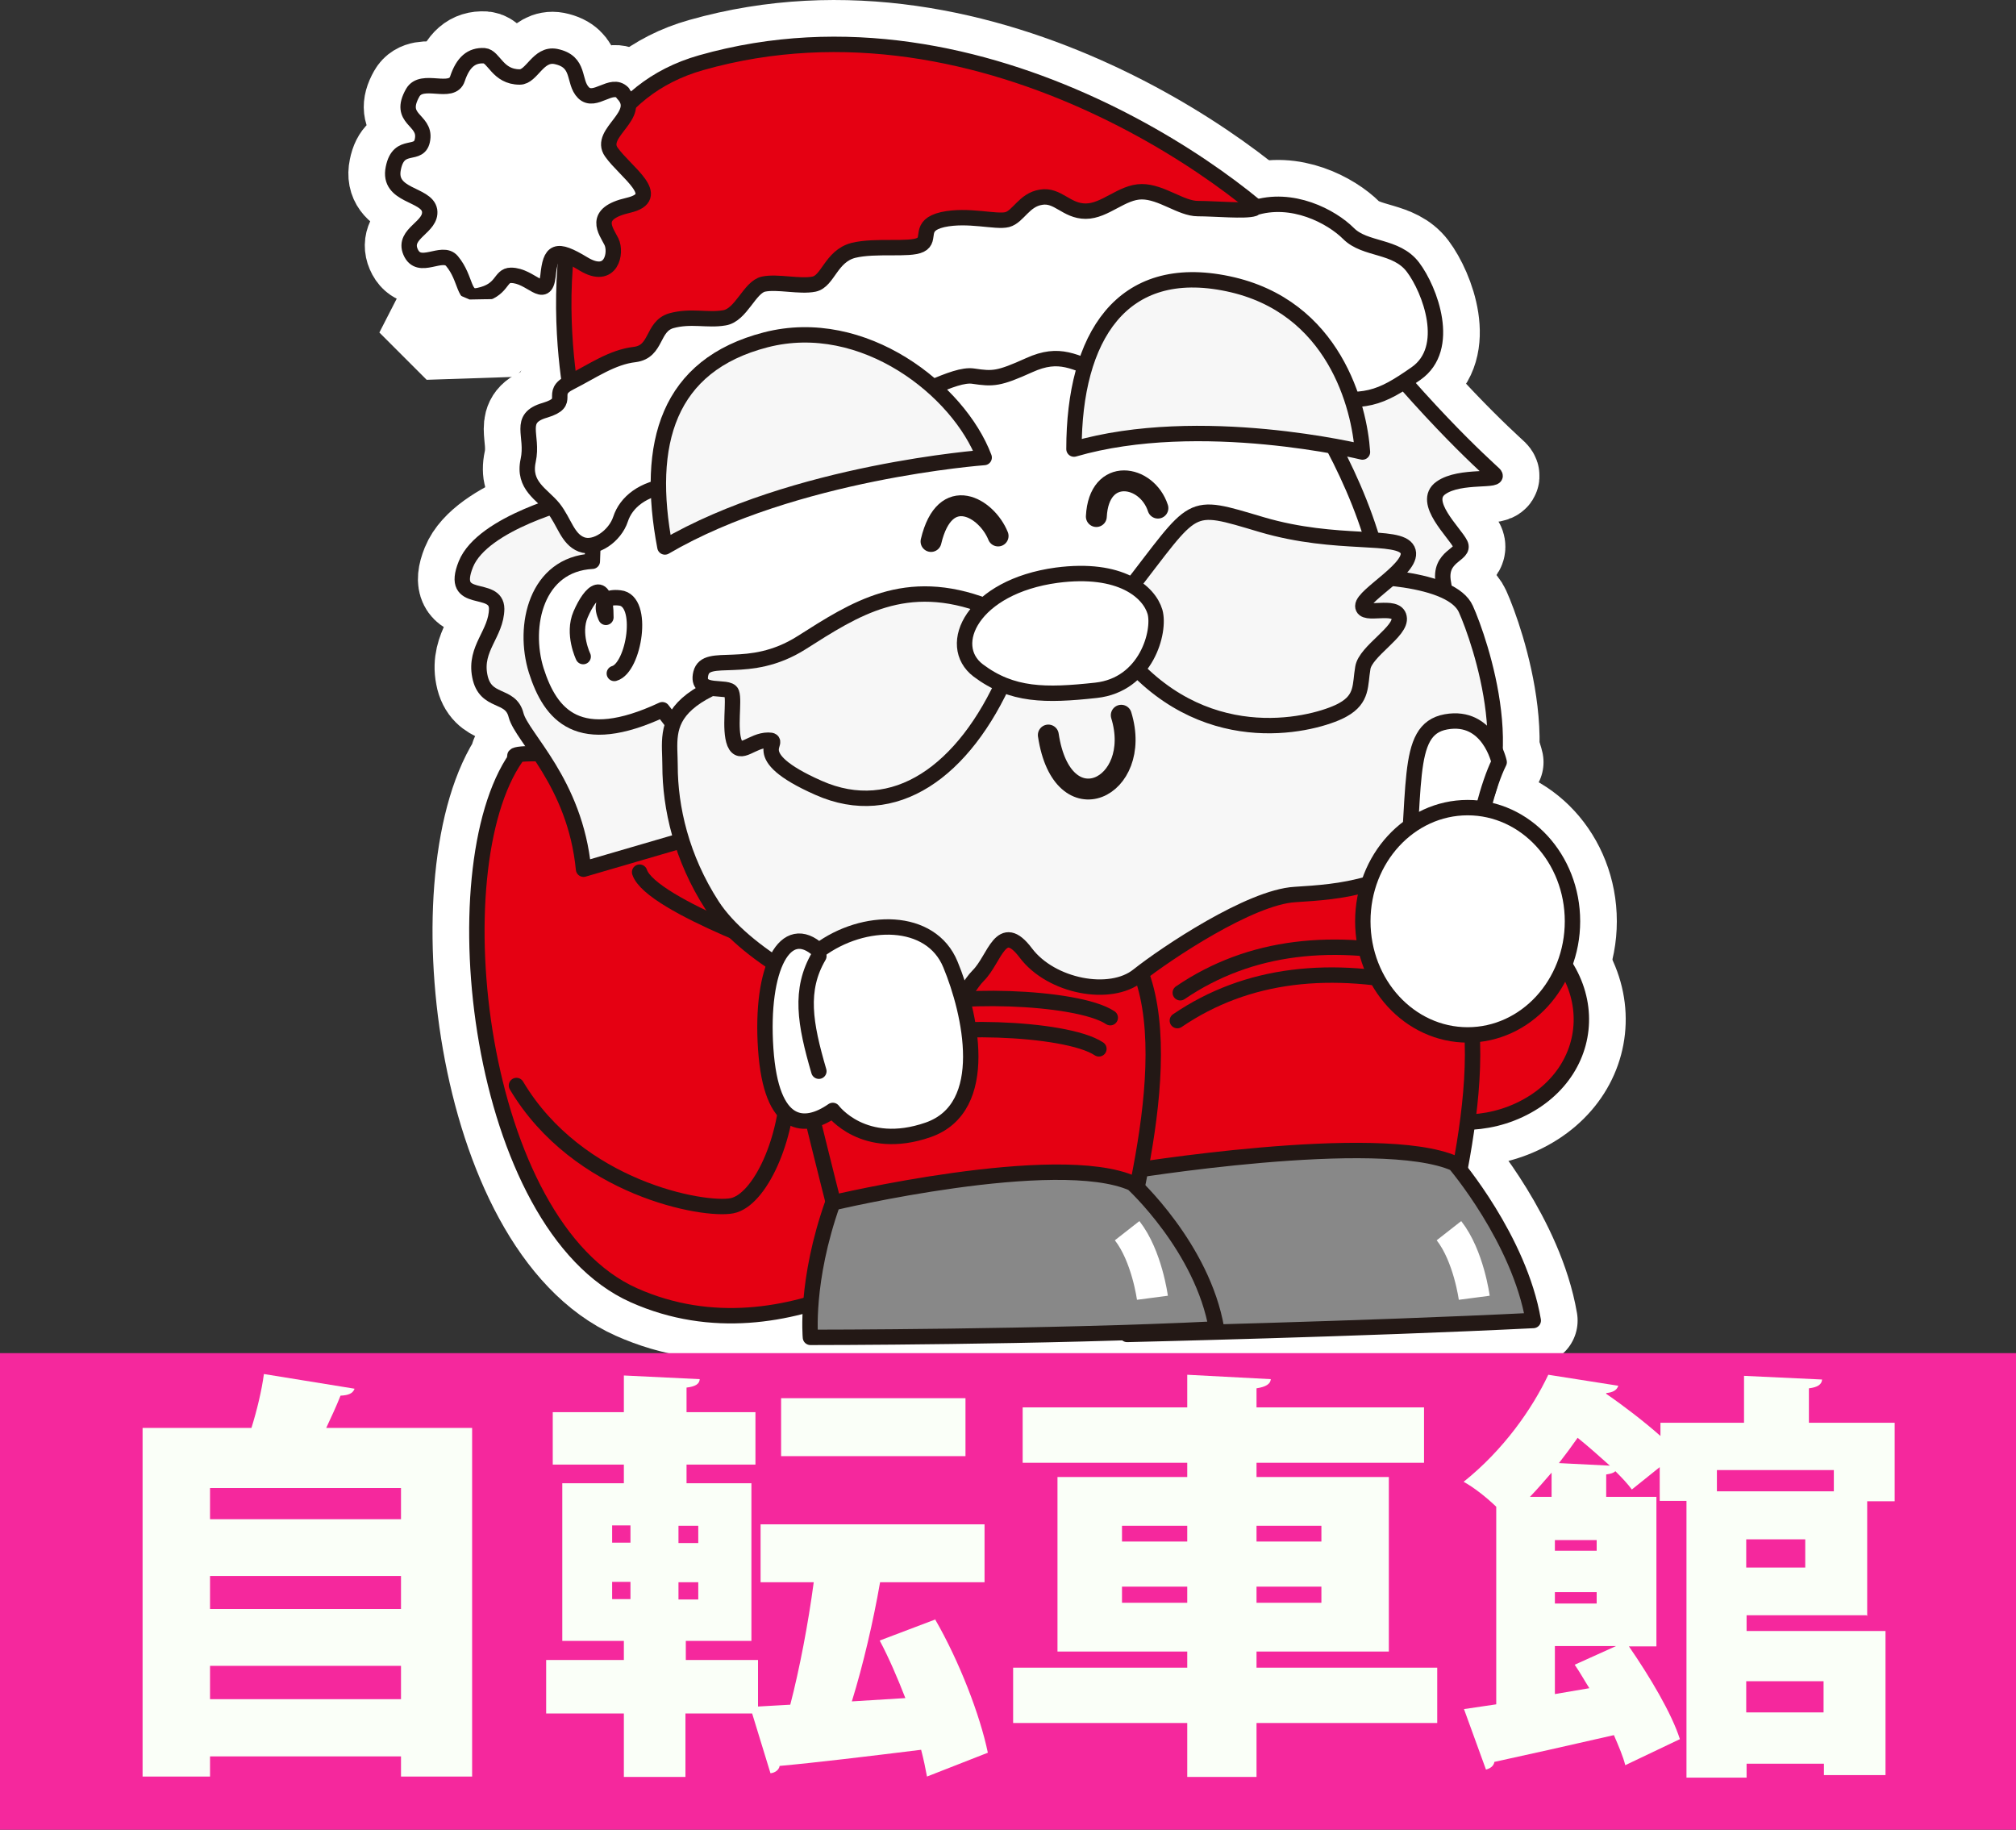 <?xml version="1.0" encoding="UTF-8"?><svg id="_レイヤー_2" xmlns="http://www.w3.org/2000/svg" viewBox="0 0 55 49.91"><rect x="0" y="0" width="55" height="49.91" fill="#333333" stroke="none"/><defs><style>.cls-1{stroke-width:.85px;}.cls-1,.cls-2,.cls-3,.cls-4,.cls-5,.cls-6,.cls-7,.cls-8,.cls-9,.cls-10,.cls-11,.cls-12{stroke-linejoin:round;}.cls-1,.cls-3,.cls-4,.cls-5,.cls-6,.cls-7{stroke:#fff;}.cls-1,.cls-6,.cls-11,.cls-12{fill:none;}.cls-2,.cls-3,.cls-4,.cls-5,.cls-6,.cls-7,.cls-8,.cls-9,.cls-10,.cls-11,.cls-12{stroke-linecap:round;}.cls-2,.cls-7{fill:#f7f7f7;}.cls-2,.cls-8,.cls-9,.cls-10,.cls-11{stroke-width:.42px;}.cls-2,.cls-8,.cls-9,.cls-10,.cls-11,.cls-12{stroke:#231815;}.cls-13{fill:#f5289d;}.cls-14{fill:#fafff8;}.cls-15,.cls-4,.cls-9{fill:#fff;}.cls-3,.cls-4,.cls-5,.cls-6,.cls-7{stroke-width:2.42px;}.cls-3,.cls-8{fill:#888;}.cls-5,.cls-10{fill:#e50012;}.cls-12{stroke-width:.57px;}</style></defs><g id="_レイヤー_1-2"><g><g><path class="cls-5" d="M37.78,25.7l3.21-.77c2.83,1.3,2.75,4.28,.46,5.35-2.29,1.07-4.81-.77-4.81-.77l1.15-3.82Z"/><path class="cls-5" d="M22.72,23.56c-1.68-.15-5.65-2.9-7.34-2.98-1.68-.08-1.3,.08-1.3,.08-2.14,3.06-1.07,12.76,3.21,14.67,4.28,1.91,8.48-1.68,8.48-1.68l12.76-1.6-3.97-8.64-11.85,.15Z"/><path class="cls-5" d="M39.23,34.64c.46-2.14,2.03-7.61-.3-9.4-3.9-2.98-8.18-.99-8.18-.99l-.69,2.75c.38,1.91-.23,7.11-.23,7.11l9.4,.53Z"/><path class="cls-3" d="M30.75,36.4s-.38-2.75-.08-4.43c0,0,6.96-1.15,9.02-.23,0,0,1.76,2.06,2.14,4.28-4.59,.23-11.08,.38-11.08,.38Z"/><path class="cls-5" d="M30.52,34.64c.46-2.14,2.03-7.61-.31-9.4-3.9-2.98-8.17-.99-8.17-.99l-.69,2.75c.38,1.91,1.68,6.96,1.68,6.96l7.49,.69Z"/><path class="cls-3" d="M22.11,36.48s-.15-1.53,.61-3.67c0,0,6.11-1.45,8.18-.53,0,0,1.91,1.75,2.29,3.97-4.59,.23-11.08,.23-11.08,.23Z"/><path class="cls-5" d="M17.45,23.79c.3,.92,4.51,2.37,4.51,2.37l-.46,3.29c0,1.61-.77,3.29-1.53,3.44-.76,.15-4.2-.46-5.88-3.28"/><path class="cls-7" d="M15.77,12.02l20.48-4.13c2.45,3.21,4.28,4.82,4.51,5.04,.23,.23-.92,0-1.45,.38-.54,.38,.38,1.22,.53,1.53,.15,.3-.61,.3-.46,1.07,.15,.77-.15,1-.15,1l-23.31,6.8c-.23-2.37-1.68-3.59-1.84-4.2-.15-.61-.84-.3-.99-1.07-.15-.76,.45-1.15,.46-1.83,0-.69-1.3-.08-.84-1.22,.46-1.14,2.98-1.76,2.98-1.76l.08-1.61Z"/><path class="cls-5" d="M35.56,6.9c-1.22-1.61-8.61-7.41-16.43-5.19-5.12,1.45-3.51,9.24-3.51,9.24l19.94-4.05Z"/><path class="cls-4" d="M16.99,2.55c.58,.59-.69,1.07-.31,1.6,.38,.54,1.45,1.22,.46,1.45-1,.23-.61,.69-.46,.99,.15,.3,0,1.07-.76,.61-.76-.46-.9-.36-.97,.33-.08,.69-.46-.02-1.01-.02-.31,0-.21,.41-.88,.55-.44,.1-.32-.45-.73-.94-.27-.32-.9,.29-1.13-.25-.22-.51,.59-.67,.52-1.13-.08-.46-1.15-.38-.99-1.15,.15-.76,.73-.27,.8-.8,.08-.54-.69-.52-.27-1.26,.25-.44,1.07,.08,1.22-.38,.15-.45,.38-.65,.73-.63,.27,.02,.36,.58,.97,.58,.33,0,.5-.65,.98-.56,.69,.14,.46,.69,.76,.99,.31,.3,.76-.31,1.07,0Z"/><path class="cls-4" d="M34.65,9.58c.92,.99,5.35,7.34,1.91,11.31-3.44,3.97-13.14,5.65-18.49-1.53-2.29,1.07-3.05,.15-3.44-1.07-.38-1.22,0-2.9,1.53-2.98l.08-2.29s1.3-3.05,9.09-4.51c7.79-1.45,9.32,1.07,9.32,1.07Z"/><path class="cls-7" d="M35.79,15.77c1.53-.15,3.82,0,4.2,.84,.38,.84,1.68,4.59-.15,6.11-1.83,1.53-3.29,1.6-4.51,1.68-1.22,.07-3.51,1.6-4.28,2.21-.76,.61-2.37,.3-3.06-.61-.69-.92-.84,.15-1.3,.61-.46,.46-.61,1.45-2.37,1.07-1.76-.39-4.05-1.68-4.89-2.98-.84-1.3-1.15-2.67-1.15-3.82s-.53-2.3,5.35-3.13l12.15-1.99Z"/><path class="cls-7" d="M30.98,18.21l-.23-2.06c1.91-2.45,1.61-2.45,3.67-1.84,2.07,.61,3.75,.23,3.98,.69,.23,.46-1.22,1.22-1.22,1.53s.92-.08,.99,.31c.08,.38-.92,.92-.99,1.38-.08,.46,0,.84-.54,1.14-.53,.31-3.36,1.22-5.65-1.14Z"/><path class="cls-7" d="M26.92,16.53l.53,1.91c-1.14,2.6-3.05,3.97-5.12,3.05-2.06-.91-.92-1.3-1.37-1.3s-.76,.46-.92,.08c-.15-.38,0-1.15-.08-1.37-.08-.23-.99,.08-.84-.53,.15-.61,1.3,.08,2.75-.84,1.45-.92,2.83-1.84,5.04-.99Z"/><path class="cls-4" d="M28.83,15.69c1.75-.23,2.52,.46,2.68,1,.15,.53-.23,1.99-1.61,2.14-1.38,.15-2.29,.15-3.21-.54-.91-.69-.15-2.29,2.14-2.6Z"/><path class="cls-4" d="M34.19,5.68c1.06-.35,2.14,.23,2.6,.69,.46,.46,1.3,.31,1.76,.92,.46,.61,1.07,2.21,.08,2.9-.99,.69-1.38,.84-2.83,.61-1.45-.23-4.81-.31-5.66-.61-.84-.31-1.22-.61-2.06-.23-.84,.38-.99,.38-1.53,.3-.53-.08-1.6,.61-2.67,.92-1.07,.31-4.81,1.99-5.58,2.06-.76,.08-1.22,.46-1.37,.92-.15,.46-.69,.84-1.07,.69-.38-.15-.46-.61-.76-.99-.31-.38-.84-.61-.69-1.3,.15-.69-.31-1.15,.46-1.37,.76-.23,.08-.46,.69-.76,.61-.31,1.14-.69,1.76-.76,.61-.08,.46-.76,.99-.92,.54-.15,.99,0,1.45-.08,.46-.07,.69-.84,1.07-.92,.38-.08,.99,.08,1.38,0,.38-.08,.46-.76,1.07-.92,.61-.15,1.53,0,1.83-.15,.31-.15-.08-.53,.61-.69,.69-.15,1.45,.08,1.76,0,.3-.08,.46-.54,.92-.61,.46-.08,.69,.38,1.22,.38s.99-.53,1.53-.53,1.07,.46,1.53,.46,1.3,.08,1.53,0Z"/><path class="cls-7" d="M37.17,12.33c-.08-1.22-.76-3.98-3.67-4.59-2.9-.61-4.2,1.45-4.2,4.51,3.44-1,7.87,.08,7.87,.08Z"/><path class="cls-7" d="M26.85,12.48c-.69-1.83-3.29-3.9-5.96-3.21-2.67,.69-3.29,2.82-2.75,5.65,3.52-2.06,8.71-2.44,8.71-2.44Z"/><g><path class="cls-6" d="M27.23,14.62c-.31-.77-1.45-1.45-1.83,.15"/><path class="cls-6" d="M31.59,13.86c-.3-.92-1.61-1.14-1.68,.23"/><path class="cls-6" d="M30.59,19.51c.61,1.99-1.61,3.06-1.99,.54"/></g><path class="cls-6" d="M39,26.16c-2.6-.61-4.89-.38-6.8,.92"/><path class="cls-6" d="M38.92,26.92c-2.6-.61-4.89-.38-6.8,.92"/><path class="cls-6" d="M30.29,27.76c-.92-.61-4.59-.69-5.5-.23"/><path class="cls-6" d="M29.98,28.61c-.92-.61-4.58-.69-5.5-.23"/><path class="cls-4" d="M22.34,25.93c1.22-.91,3.06-.92,3.59,.38,.54,1.3,1.14,3.9-.61,4.51-1.76,.61-2.6-.53-2.6-.53-.76,.53-1.68,.53-1.83-1.68-.15-2.22,.54-3.52,1.45-2.68Z"/><g><path class="cls-6" d="M16.76,18.37c.54-.15,.84-1.99,.15-2.06-.69-.08-.38,.53-.38,.53,0-1.07-.41-.73-.69-.08-.23,.53,.07,1.15,.07,1.15"/><path class="cls-6" d="M22.34,26.08c-.54,.92-.38,1.84,0,3.14"/></g><path class="cls-6" d="M39.53,33.57c.54,.69,.69,1.83,.69,1.83"/><path class="cls-6" d="M30.75,33.57c.54,.69,.69,1.83,.69,1.83"/><path class="cls-4" d="M40.9,20.79c-.62,1.24-1.04,4.48-1.04,4.48l-1.58-.41c.41-3.31,0-4.96,1.17-5.17,1.17-.21,1.45,1.1,1.45,1.1Z"/><path class="cls-4" d="M37.18,25.13c0,1.71,1.28,3.1,2.86,3.1s2.86-1.39,2.86-3.1-1.28-3.1-2.86-3.1-2.86,1.39-2.86,3.1Z"/></g><g><path class="cls-10" d="M37.78,25.7l3.21-.77c2.83,1.3,2.75,4.28,.46,5.35-2.29,1.07-4.81-.77-4.81-.77l1.15-3.82Z"/><path class="cls-10" d="M22.72,23.56c-1.68-.15-5.65-2.9-7.34-2.98-1.68-.08-1.3,.08-1.3,.08-2.14,3.06-1.07,12.76,3.21,14.67,4.28,1.91,8.48-1.68,8.48-1.68l12.76-1.6-3.97-8.64-11.85,.15Z"/><path class="cls-10" d="M39.23,34.64c.46-2.14,2.03-7.61-.3-9.4-3.9-2.98-8.18-.99-8.18-.99l-.69,2.75c.38,1.91-.23,7.11-.23,7.11l9.4,.53Z"/><path class="cls-8" d="M30.75,36.4s-.38-2.75-.08-4.43c0,0,6.96-1.15,9.02-.23,0,0,1.76,2.06,2.14,4.28-4.59,.23-11.08,.38-11.08,.38Z"/><path class="cls-10" d="M30.52,34.64c.46-2.14,2.03-7.61-.31-9.4-3.9-2.98-8.17-.99-8.17-.99l-.69,2.75c.38,1.91,1.68,6.96,1.68,6.96l7.49,.69Z"/><path class="cls-8" d="M22.11,36.48s-.15-1.53,.61-3.67c0,0,6.11-1.45,8.18-.53,0,0,1.91,1.75,2.29,3.97-4.59,.23-11.08,.23-11.08,.23Z"/><path class="cls-10" d="M17.45,23.79c.3,.92,4.51,2.37,4.51,2.37l-.46,3.29c0,1.61-.77,3.29-1.53,3.44-.76,.15-4.2-.46-5.88-3.28"/><path class="cls-2" d="M15.77,12.02l20.48-4.13c2.45,3.21,4.28,4.82,4.51,5.04,.23,.23-.92,0-1.45,.38-.54,.38,.38,1.22,.53,1.53,.15,.3-.61,.3-.46,1.07,.15,.77-.15,1-.15,1l-23.31,6.8c-.23-2.37-1.68-3.59-1.84-4.2-.15-.61-.84-.3-.99-1.07-.15-.76,.45-1.15,.46-1.83,0-.69-1.3-.08-.84-1.22,.46-1.14,2.98-1.76,2.98-1.76l.08-1.61Z"/><path class="cls-10" d="M35.56,6.9c-1.22-1.61-8.61-7.41-16.43-5.19-5.12,1.45-3.51,9.24-3.51,9.24l19.94-4.05Z"/><path class="cls-9" d="M16.99,2.55c.58,.59-.69,1.07-.31,1.6,.38,.54,1.45,1.22,.46,1.45-1,.23-.61,.69-.46,.99,.15,.3,0,1.07-.76,.61-.76-.46-.9-.36-.97,.33-.08,.69-.46-.02-1.01-.02-.31,0-.21,.41-.88,.55-.44,.1-.32-.45-.73-.94-.27-.32-.9,.29-1.13-.25-.22-.51,.59-.67,.52-1.13-.08-.46-1.15-.38-.99-1.15,.15-.76,.73-.27,.8-.8,.08-.54-.69-.52-.27-1.26,.25-.44,1.07,.08,1.22-.38,.15-.45,.38-.65,.73-.63,.27,.02,.36,.58,.97,.58,.33,0,.5-.65,.98-.56,.69,.14,.46,.69,.76,.99,.31,.3,.76-.31,1.07,0Z"/><path class="cls-9" d="M34.65,9.58c.92,.99,5.35,7.34,1.91,11.31-3.44,3.97-13.14,5.65-18.49-1.53-2.29,1.07-3.05,.15-3.44-1.07-.38-1.22,0-2.9,1.53-2.98l.08-2.29s1.3-3.05,9.09-4.51c7.79-1.45,9.32,1.07,9.32,1.07Z"/><path class="cls-2" d="M35.79,15.77c1.53-.15,3.82,0,4.2,.84,.38,.84,1.68,4.59-.15,6.11-1.83,1.53-3.29,1.6-4.51,1.68-1.22,.07-3.51,1.6-4.28,2.21-.76,.61-2.37,.3-3.06-.61-.69-.92-.84,.15-1.3,.61-.46,.46-.61,1.45-2.37,1.07-1.76-.39-4.05-1.68-4.89-2.98-.84-1.3-1.15-2.67-1.15-3.82s-.53-2.3,5.35-3.13l12.15-1.99Z"/><path class="cls-2" d="M30.98,18.21l-.23-2.06c1.91-2.45,1.61-2.45,3.67-1.84,2.07,.61,3.75,.23,3.98,.69,.23,.46-1.22,1.22-1.22,1.53s.92-.08,.99,.31c.08,.38-.92,.92-.99,1.38-.08,.46,0,.84-.54,1.14-.53,.31-3.36,1.22-5.65-1.14Z"/><path class="cls-2" d="M26.92,16.53l.53,1.91c-1.14,2.6-3.05,3.97-5.12,3.05-2.06-.91-.92-1.3-1.37-1.3s-.76,.46-.92,.08c-.15-.38,0-1.15-.08-1.37-.08-.23-.99,.08-.84-.53,.15-.61,1.3,.08,2.75-.84,1.45-.92,2.83-1.84,5.04-.99Z"/><path class="cls-9" d="M28.83,15.69c1.75-.23,2.52,.46,2.68,1,.15,.53-.23,1.99-1.61,2.14-1.38,.15-2.29,.15-3.21-.54-.91-.69-.15-2.29,2.14-2.6Z"/><path class="cls-9" d="M34.19,5.68c1.06-.35,2.14,.23,2.6,.69,.46,.46,1.3,.31,1.76,.92,.46,.61,1.07,2.21,.08,2.9-.99,.69-1.38,.84-2.83,.61-1.45-.23-4.81-.31-5.66-.61-.84-.31-1.22-.61-2.06-.23-.84,.38-.99,.38-1.53,.3-.53-.08-1.6,.61-2.67,.92-1.07,.31-4.81,1.99-5.58,2.06-.76,.08-1.22,.46-1.37,.92-.15,.46-.69,.84-1.07,.69-.38-.15-.46-.61-.76-.99-.31-.38-.84-.61-.69-1.3,.15-.69-.31-1.15,.46-1.37,.76-.23,.08-.46,.69-.76,.61-.31,1.14-.69,1.76-.76,.61-.08,.46-.76,.99-.92,.54-.15,.99,0,1.45-.08,.46-.07,.69-.84,1.07-.92,.38-.08,.99,.08,1.38,0,.38-.08,.46-.76,1.07-.92,.61-.15,1.53,0,1.83-.15,.31-.15-.08-.53,.61-.69,.69-.15,1.45,.08,1.76,0,.3-.08,.46-.54,.92-.61,.46-.08,.69,.38,1.22,.38s.99-.53,1.53-.53,1.07,.46,1.53,.46,1.3,.08,1.53,0Z"/><path class="cls-2" d="M37.17,12.33c-.08-1.22-.76-3.98-3.67-4.59-2.9-.61-4.2,1.45-4.2,4.51,3.44-1,7.87,.08,7.87,.08Z"/><path class="cls-2" d="M26.85,12.48c-.69-1.83-3.29-3.9-5.96-3.21-2.67,.69-3.29,2.82-2.75,5.65,3.52-2.06,8.71-2.44,8.71-2.44Z"/><g><path class="cls-12" d="M27.23,14.62c-.31-.77-1.45-1.45-1.83,.15"/><path class="cls-12" d="M31.59,13.86c-.3-.92-1.61-1.14-1.68,.23"/><path class="cls-12" d="M30.59,19.51c.61,1.99-1.61,3.06-1.99,.54"/></g><path class="cls-11" d="M39,26.16c-2.6-.61-4.89-.38-6.8,.92"/><path class="cls-11" d="M38.92,26.92c-2.6-.61-4.89-.38-6.8,.92"/><path class="cls-11" d="M30.29,27.76c-.92-.61-4.59-.69-5.5-.23"/><path class="cls-11" d="M29.98,28.61c-.92-.61-4.58-.69-5.5-.23"/><path class="cls-9" d="M22.34,25.93c1.22-.91,3.06-.92,3.59,.38,.54,1.3,1.14,3.9-.61,4.51-1.76,.61-2.6-.53-2.6-.53-.76,.53-1.68,.53-1.83-1.68-.15-2.22,.54-3.52,1.45-2.68Z"/><g><path class="cls-11" d="M16.76,18.37c.54-.15,.84-1.99,.15-2.06-.69-.08-.38,.53-.38,.53,0-1.07-.41-.73-.69-.08-.23,.53,.07,1.15,.07,1.15"/><path class="cls-11" d="M22.34,26.08c-.54,.92-.38,1.84,0,3.14"/></g><path class="cls-1" d="M39.53,33.57c.54,.69,.69,1.83,.69,1.83"/><path class="cls-1" d="M30.75,33.57c.54,.69,.69,1.83,.69,1.83"/><path class="cls-9" d="M40.9,20.79c-.62,1.24-1.04,4.48-1.04,4.48l-1.58-.41c.41-3.31,0-4.96,1.17-5.17,1.17-.21,1.45,1.1,1.45,1.1Z"/><path class="cls-9" d="M37.18,25.13c0,1.71,1.28,3.1,2.86,3.1s2.86-1.39,2.86-3.1-1.28-3.1-2.86-3.1-2.86,1.39-2.86,3.1Z"/></g></g><polygon class="cls-15" points="11.17 7.47 12.81 8.17 14.41 8.14 15.15 8.14 15.15 9.19 14.05 10.28 11.64 10.36 10.35 9.07 11.17 7.47"/><rect class="cls-13" y="36.91" width="55" height="13"/><g><path class="cls-14" d="M9.67,37.89c-.05,.12-.16,.17-.38,.18-.11,.28-.25,.58-.39,.88h3.98v9.51h-1.94v-.55H5.73v.55h-1.84v-9.51h2.97c.15-.48,.28-1.02,.34-1.47l2.47,.4Zm1.27,2.7H5.73v.85h5.21v-.85Zm0,2.4H5.73v.9h5.21v-.9Zm-5.21,3.36h5.21v-.91H5.73v.91Z"/><path class="cls-14" d="M25.51,44.17c.66,1.14,1.23,2.62,1.44,3.64l-1.66,.65c-.04-.22-.09-.46-.16-.73-1.46,.18-2.87,.35-3.86,.44-.02,.12-.14,.19-.25,.2l-.5-1.63h-1.82v1.73h-1.68v-1.73h-2.12v-1.46h2.12v-.52h-1.68v-4.3h1.68v-.51h-1.94v-1.43h1.94v-1l2.07,.1c-.01,.13-.11,.2-.36,.23v.67h1.88v1.43h-1.88v.51h1.77v4.3h-1.79v.52h1.97v1.27l.88-.05c.25-.96,.49-2.21,.64-3.34h-1.45v-1.58h6.11v1.58h-2.85c-.18,1.04-.46,2.25-.77,3.25l1.46-.09c-.21-.54-.45-1.1-.7-1.57l1.53-.58Zm-8.81-2.56v.47h.5v-.47h-.5Zm0,1.54v.47h.5v-.47h-.5Zm2.35-1.06v-.47h-.54v.47h.54Zm0,1.54v-.47h-.54v.47h.54Zm7.29-5.49v1.58h-5.03v-1.58h5.03Z"/><path class="cls-14" d="M39.21,45.49v1.51h-4.93v1.47h-1.89v-1.47h-4.75v-1.51h4.75v-.44h-3.54v-4.76h3.54v-.39h-4.49v-1.51h4.49v-.89l2.28,.12c-.01,.13-.13,.21-.39,.25v.52h4.57v1.51h-4.57v.39h3.61v4.76h-3.61v.44h4.93Zm-8.6-3.87v.43h1.78v-.43h-1.78Zm0,2.1h1.78v-.44h-1.78v.44Zm5.44-2.1h-1.77v.43h1.77v-.43Zm0,2.1v-.44h-1.77v.44h1.77Z"/><path class="cls-14" d="M50.92,44.06h-3.27v.43h3.79v3.93h-1.68v-.31h-2.11v.38h-1.64v-7.55h-.73v-.92l-.76,.61c-.11-.15-.26-.31-.45-.5-.05,.05-.12,.07-.25,.09v.61h1.37v4.08h-.75c.56,.81,1.17,1.83,1.39,2.53l-1.49,.71c-.06-.24-.18-.52-.31-.82-1.22,.28-2.43,.55-3.26,.73-.02,.12-.12,.18-.23,.21l-.6-1.65,.88-.13v-5.39c-.28-.27-.63-.54-.89-.68,1.09-.87,1.87-1.99,2.31-2.92l1.91,.3c-.04,.12-.14,.18-.33,.2v.02c.48,.33,1.04,.76,1.48,1.15v-.36h2.28v-1.28l2.13,.1c-.01,.13-.11,.21-.36,.24v.94h2.34v2.14h-.75v3.13Zm-8.59-3.23v-.66c-.19,.22-.38,.44-.59,.66h.59Zm1.23,1.47v-.29h-1.14v.29h1.14Zm-1.14,1.13v.31h1.14v-.31h-1.14Zm0,2.78l.94-.16c-.14-.22-.26-.44-.4-.64l1.13-.51h-1.67v1.3Zm1.5-6.23c-.28-.25-.58-.52-.88-.76-.16,.23-.33,.46-.51,.69l1.39,.07Zm6.11,.12h-3.19v.58h3.19v-.58Zm-.78,2.66v-.77h-1.61v.77h1.61Zm.5,3.1h-2.11v.85h2.11v-.85Z"/></g></g></svg>